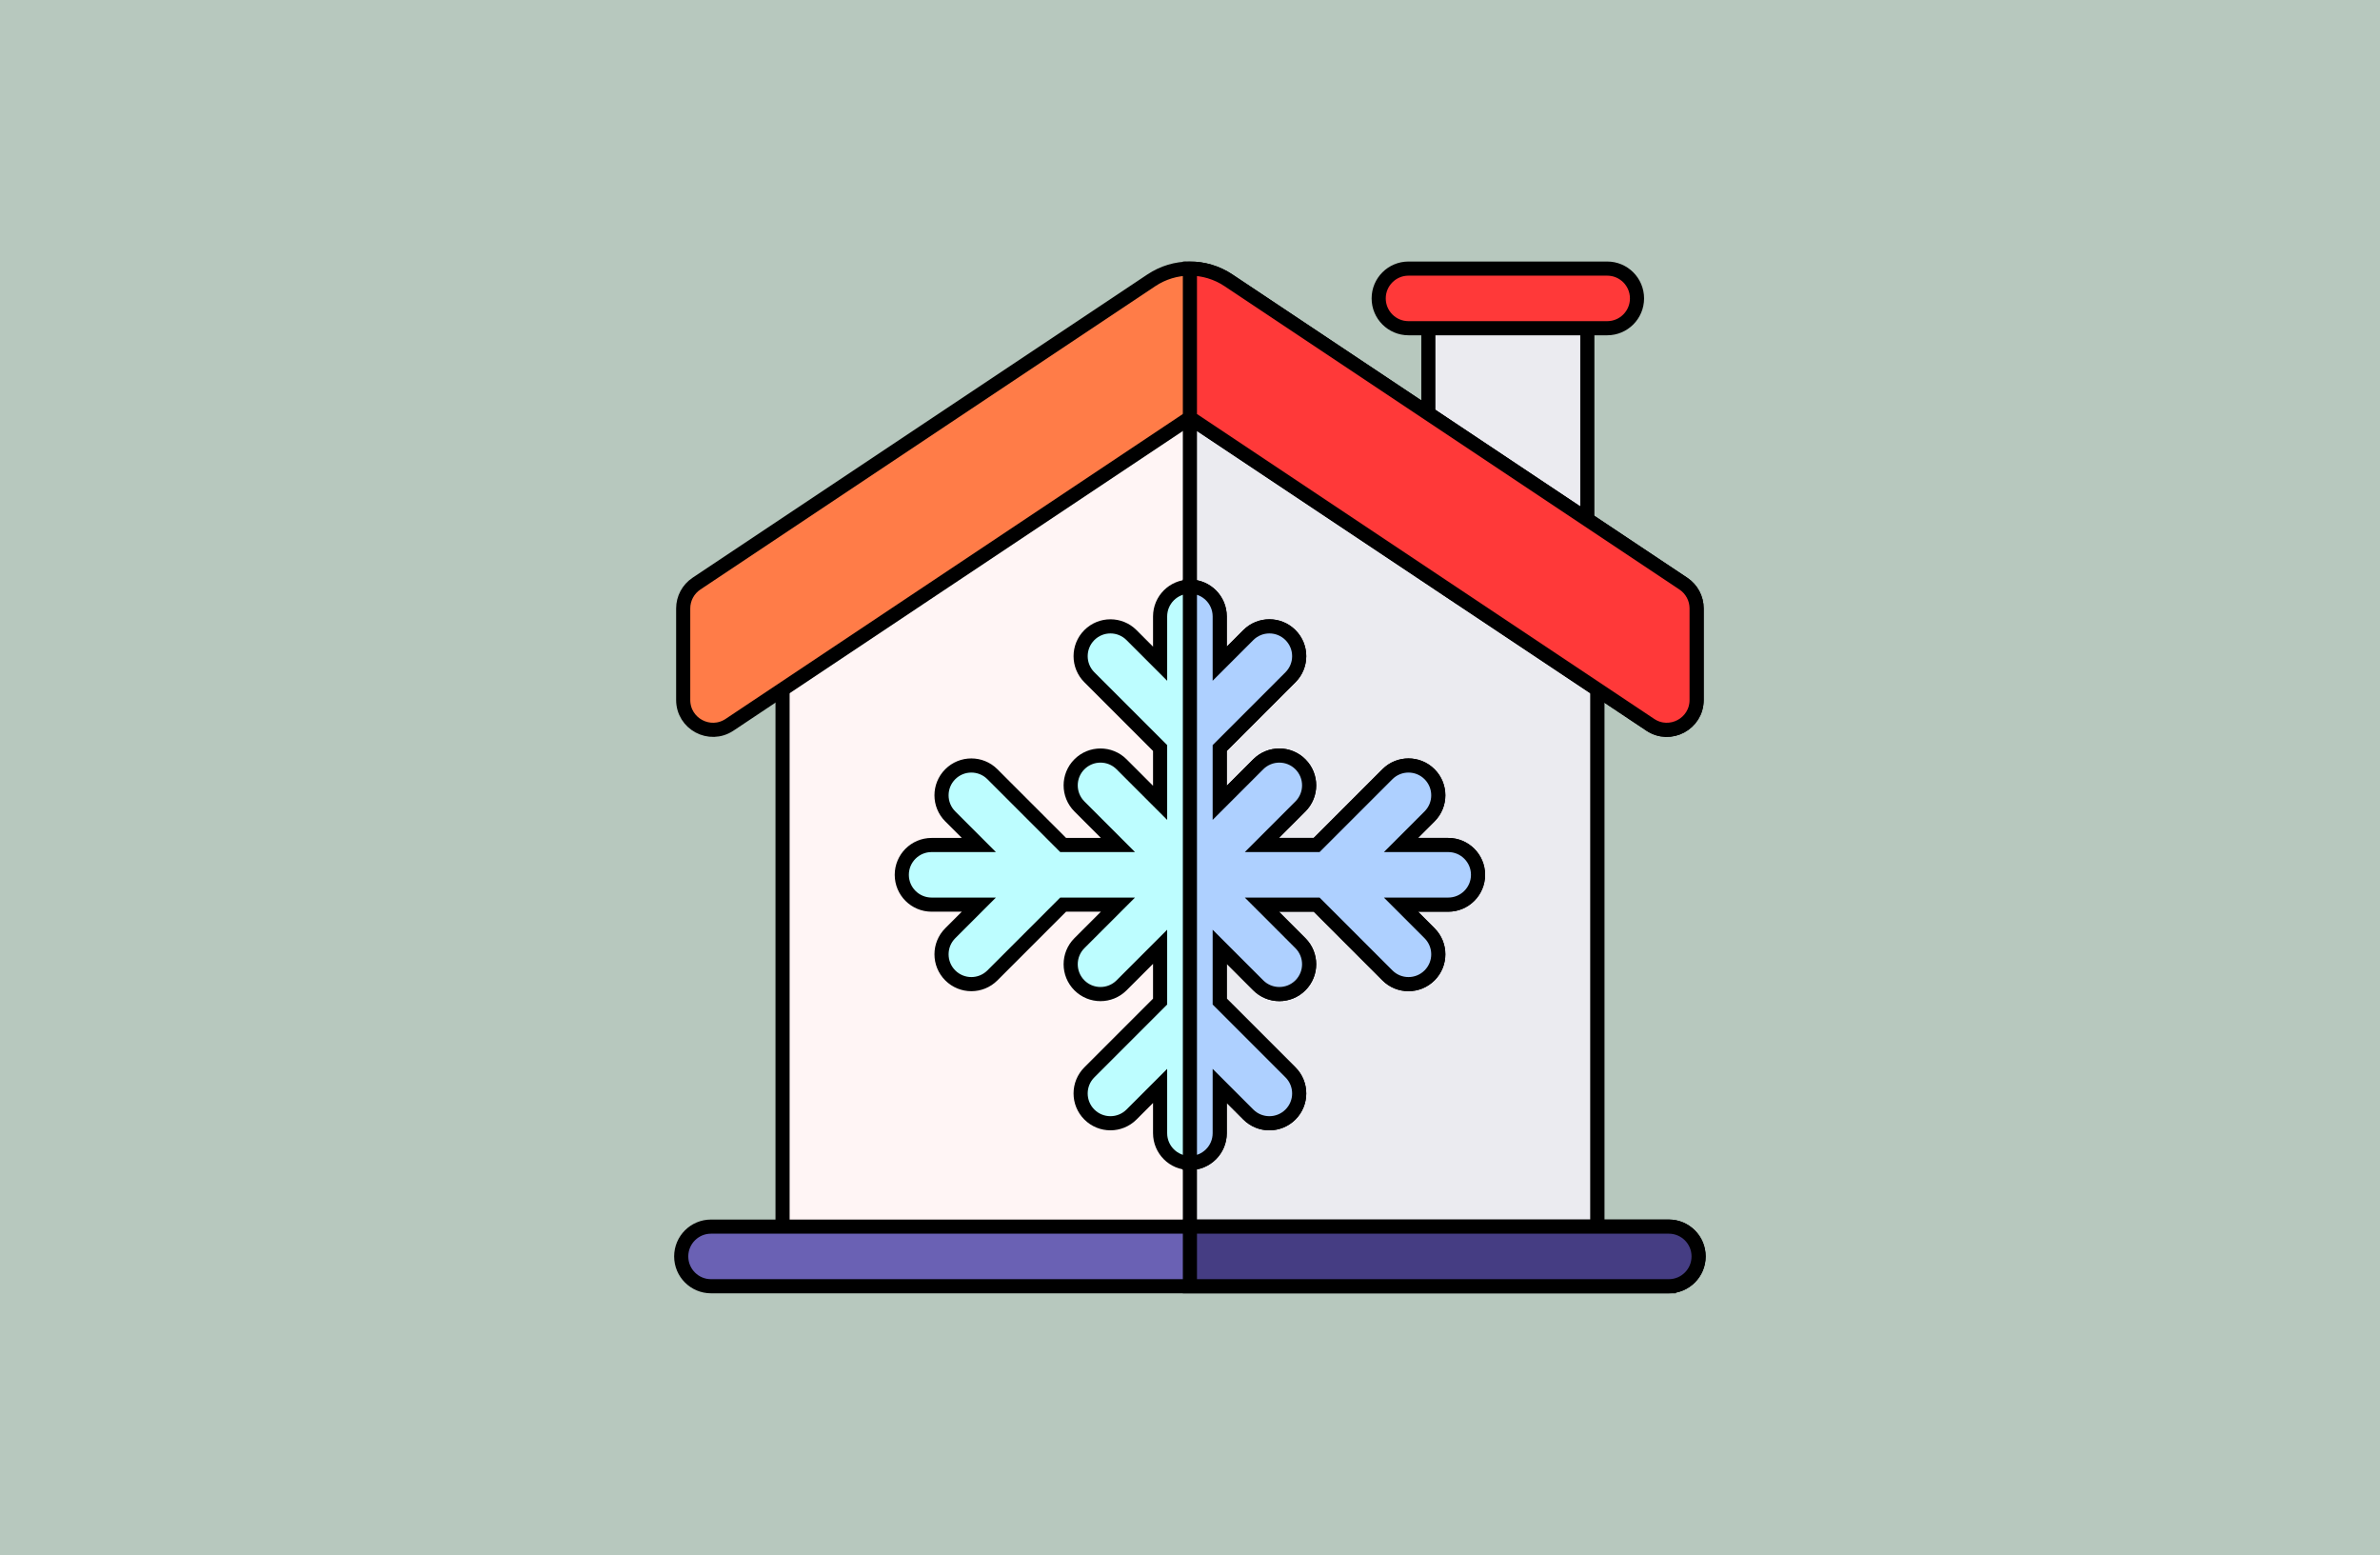 <?xml version="1.0" encoding="UTF-8" standalone="no"?>
<svg
   id="Capa_1"
   enable-background="new 0 0 512 512"
   viewBox="0 0 842 550"
   version="1.1"
   sodipodi:docname="mostiki-holoda-doma.svg"
   width="842"
   height="550"
   inkscape:version="1.3.2 (091e20e, 2023-11-25, custom)"
   xmlns:inkscape="http://www.inkscape.org/namespaces/inkscape"
   xmlns:sodipodi="http://sodipodi.sourceforge.net/DTD/sodipodi-0.dtd"
   xmlns="http://www.w3.org/2000/svg"
   xmlns:svg="http://www.w3.org/2000/svg">
  <defs
     id="defs11" />
  <sodipodi:namedview
     id="namedview11"
     pagecolor="#505050"
     bordercolor="#ffffff"
     borderopacity="1"
     inkscape:showpageshadow="0"
     inkscape:pageopacity="0"
     inkscape:pagecheckerboard="1"
     inkscape:deskcolor="#505050"
     inkscape:zoom="1"
     inkscape:cx="390.5"
     inkscape:cy="180.5"
     inkscape:window-width="1920"
     inkscape:window-height="1017"
     inkscape:window-x="-8"
     inkscape:window-y="-8"
     inkscape:window-maximized="1"
     inkscape:current-layer="Capa_1" />
  <rect
     style="fill:#b7c8be;stroke-width:1.303;stroke-linejoin:round;paint-order:markers fill stroke"
     id="rect11"
     width="842"
     height="550"
     x="0"
     y="0" />
  <g
     id="g11"
     transform="matrix(0.703,0,0,0.703,241,95)"
     style="stroke-width:7.111;stroke:#000000;stroke-opacity:1;stroke-dasharray:none">
    <path
       d="m 376,15 h 80 v 137.63 h -80 z"
       fill="#ebebf0"
       id="path1"
       style="stroke-width:7.111;stroke:#000000;stroke-opacity:1;stroke-dasharray:none" />
    <path
       d="M 466,30 H 366 c -8.284,0 -15,-6.716 -15,-15 0,-8.284 6.716,-15 15,-15 h 100 c 8.284,0 15,6.716 15,15 0,8.284 -6.716,15 -15,15 z"
       fill="#ff3939"
       id="path2"
       style="stroke-width:7.111;stroke:#000000;stroke-opacity:1;stroke-dasharray:none" />
    <path
       d="m 454.335,166.529 -190,-127 c -5.045,-3.373 -11.626,-3.373 -16.671,0 l -190,127 C 53.5,169.312 51,173.991 51,179 V 497 H 461 V 179 c 0,-5.009 -2.5,-9.688 -6.665,-12.471 z"
       fill="#fff5f5"
       id="path3"
       style="stroke-width:7.111;stroke:#000000;stroke-opacity:1;stroke-dasharray:none" />
    <path
       d="M 461,497 V 179 c 0,-5.009 -2.5,-9.688 -6.665,-12.471 l -190,-127 C 261.813,37.843 258.906,37 256,37 v 460 z"
       fill="#ebebf0"
       id="path4"
       style="stroke-width:7.111;stroke:#000000;stroke-opacity:1;stroke-dasharray:none" />
    <path
       d="M 497,512 H 15 C 6.716,512 0,505.284 0,497 0,488.716 6.716,482 15,482 h 482 c 8.284,0 15,6.716 15,15 0,8.284 -6.716,15 -15,15 z"
       fill="#6a61b4"
       id="path5"
       style="stroke-width:7.111;stroke:#000000;stroke-opacity:1;stroke-dasharray:none" />
    <path
       d="M 497,482 H 256 v 30 h 241 c 8.284,0 15,-6.716 15,-15 0,-8.284 -6.716,-15 -15,-15 z"
       fill="#453d83"
       id="path6"
       style="stroke-width:7.111;stroke:#000000;stroke-opacity:1;stroke-dasharray:none" />
    <path
       d="m 256,75.064 231.68,154.453 c 9.968,6.646 23.32,-0.5 23.32,-12.481 v -46.054 c 0,-5.015 -2.507,-9.699 -6.68,-12.481 L 275.414,5.898 c -11.793,-7.864 -27.035,-7.864 -38.828,0 L 7.68,158.502 C 3.507,161.284 1,165.967 1,170.983 v 46.054 c 0,11.98 13.352,19.126 23.321,12.481 z"
       fill="#ff7c48"
       id="path7"
       style="stroke-width:7.111;stroke:#000000;stroke-opacity:1;stroke-dasharray:none" />
    <path
       d="m 487.68,229.517 c 9.968,6.646 23.32,-0.5 23.32,-12.481 v -46.054 c 0,-5.015 -2.507,-9.699 -6.68,-12.481 L 275.414,5.898 C 269.517,1.966 262.759,0 256,0 v 75.064 z"
       fill="#ff3939"
       id="path8"
       style="stroke-width:7.111;stroke:#000000;stroke-opacity:1;stroke-dasharray:none" />
    <g
       id="g10"
       style="stroke-width:7.111;stroke:#000000;stroke-opacity:1;stroke-dasharray:none">
      <path
         d="m 386,290 h -23.787 l 14.394,-14.394 c 5.858,-5.858 5.858,-15.355 0,-21.213 -5.858,-5.858 -15.355,-5.858 -21.213,0 L 319.787,290 h -27.574 l 19.394,-19.394 c 5.858,-5.858 5.858,-15.355 0,-21.213 -5.858,-5.858 -15.355,-5.858 -21.213,0 L 271,268.787 v -27.574 l 35.606,-35.606 c 5.858,-5.858 5.858,-15.355 0,-21.213 -5.858,-5.858 -15.355,-5.858 -21.213,0 L 271,198.787 V 175 c 0,-8.284 -6.716,-15 -15,-15 -8.284,0 -15,6.716 -15,15 v 23.787 l -14.394,-14.394 c -5.858,-5.858 -15.355,-5.858 -21.213,0 -5.858,5.858 -5.858,15.355 0,21.213 L 241,241.213 v 27.574 l -19.394,-19.394 c -5.858,-5.858 -15.355,-5.858 -21.213,0 -5.858,5.858 -5.858,15.355 0,21.213 L 219.787,290 h -27.574 l -35.606,-35.606 c -5.858,-5.858 -15.355,-5.858 -21.213,0 -5.858,5.858 -5.858,15.355 0,21.213 L 149.787,290 H 126 c -8.284,0 -15,6.716 -15,15 0,8.284 6.716,15 15,15 h 23.787 l -14.393,14.393 c -5.858,5.858 -5.858,15.355 0,21.213 5.858,5.858 15.355,5.858 21.213,0 L 192.213,320 h 27.574 l -19.393,19.393 c -5.858,5.858 -5.858,15.355 0,21.213 5.858,5.858 15.355,5.858 21.213,0 L 241,341.213 v 27.574 l -35.607,35.606 c -5.858,5.858 -5.858,15.355 0,21.213 5.858,5.858 15.355,5.858 21.213,0 L 241,411.213 V 435 c 0,8.284 6.716,15 15,15 8.284,0 15,-6.716 15,-15 v -23.787 l 14.394,14.394 c 5.858,5.858 15.355,5.858 21.213,0 5.858,-5.858 5.858,-15.355 0,-21.213 L 271,368.787 v -27.574 l 19.394,19.393 c 5.858,5.858 15.355,5.858 21.213,0 5.858,-5.858 5.858,-15.355 0,-21.213 L 292.213,320 h 27.574 l 35.606,35.606 c 5.858,5.858 15.355,5.858 21.213,0 5.858,-5.858 5.858,-15.355 0,-21.213 L 362.213,320 H 386 c 8.284,0 15,-6.716 15,-15 0,-8.284 -6.716,-15 -15,-15 z"
         fill="#bdfdff"
         id="path9"
         style="stroke-width:7.111;stroke:#000000;stroke-opacity:1;stroke-dasharray:none" />
      <path
         d="m 271,435 v -23.787 l 14.394,14.394 c 5.858,5.858 15.355,5.858 21.213,0 5.858,-5.858 5.858,-15.355 0,-21.213 L 271,368.787 v -27.574 l 19.394,19.393 c 5.858,5.858 15.355,5.858 21.213,0 5.858,-5.858 5.858,-15.355 0,-21.213 L 292.213,320 h 27.574 l 35.606,35.606 c 5.858,5.858 15.355,5.858 21.213,0 5.858,-5.858 5.858,-15.355 0,-21.213 L 362.213,320 H 386 c 8.284,0 15,-6.716 15,-15 0,-8.284 -6.716,-15 -15,-15 h -23.787 l 14.394,-14.394 c 5.858,-5.858 5.858,-15.355 0,-21.213 -5.858,-5.858 -15.355,-5.858 -21.213,0 L 319.787,290 h -27.574 l 19.394,-19.394 c 5.858,-5.858 5.858,-15.355 0,-21.213 -5.858,-5.858 -15.355,-5.858 -21.213,0 L 271,268.787 v -27.574 l 35.606,-35.606 c 5.858,-5.858 5.858,-15.355 0,-21.213 -5.858,-5.858 -15.355,-5.858 -21.213,0 L 271,198.787 V 175 c 0,-8.284 -6.716,-15 -15,-15 v 290 c 8.284,0 15,-6.716 15,-15 z"
         fill="#aed0ff"
         id="path10"
         style="stroke-width:7.111;stroke:#000000;stroke-opacity:1;stroke-dasharray:none" />
    </g>
  </g>
</svg>
